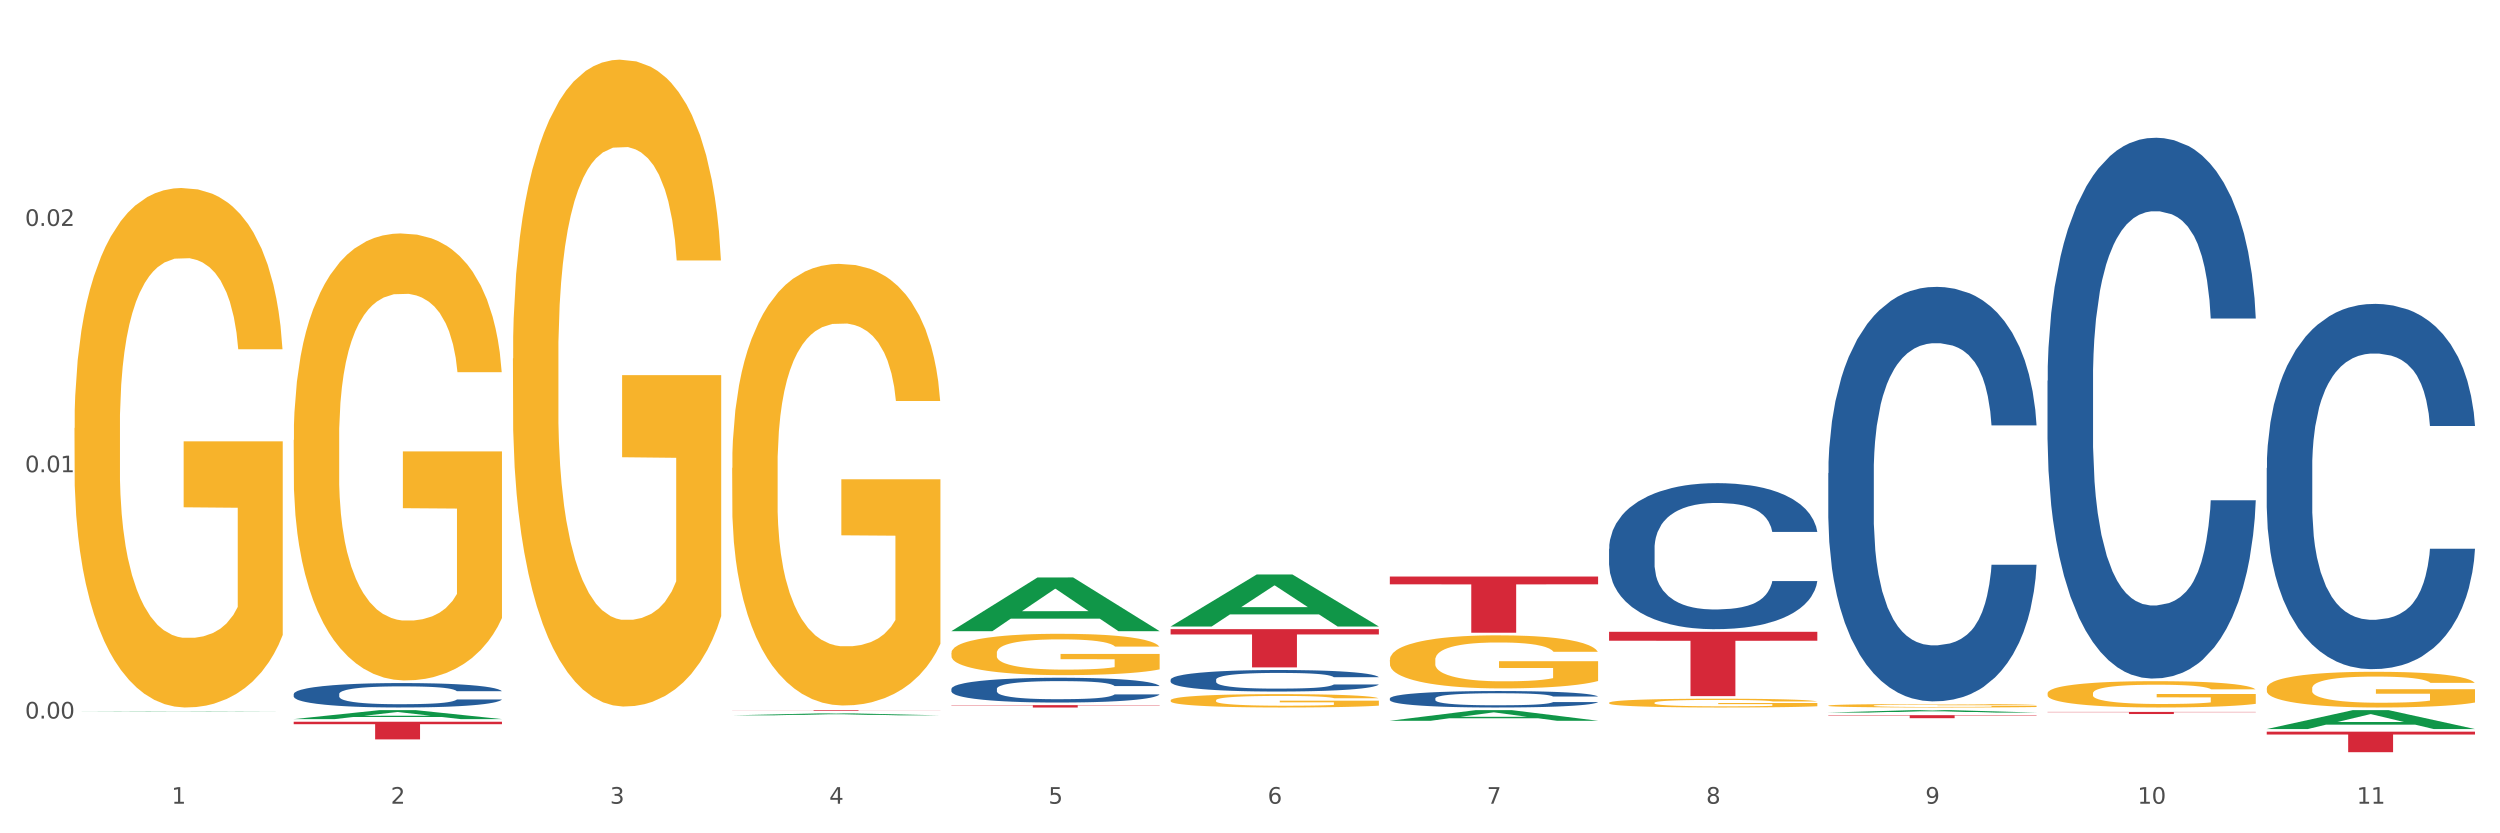 <?xml version="1.0" encoding="utf-8" standalone="no"?>
<!DOCTYPE svg PUBLIC "-//W3C//DTD SVG 1.1//EN"
  "http://www.w3.org/Graphics/SVG/1.1/DTD/svg11.dtd">
<svg xmlns:xlink="http://www.w3.org/1999/xlink" width="1080pt" height="360pt" viewBox="0 0 1080 360" xmlns="http://www.w3.org/2000/svg" version="1.1">
 <rect x="0" y="0" width="1080" height="360" fill="#333333" stroke="none"/>
 <defs>
  <style type="text/css">*{stroke-linejoin: round; stroke-linecap: butt}</style>
 </defs>
 <g id="figure_1">
  <g id="patch_1">
   <path d="M 0 360 
L 1080 360 
L 1080 0 
L 0 0 
z
" style="fill: #ffffff; stroke: #ffffff; stroke-linejoin: miter"/>
  </g>
  <g id="axes_1">
   <g id="matplotlib.axis_1">
    <g id="xtick_1">
     <g id="text_1">
      <!-- 1 -->
      <g style="fill: #4d4d4d" transform="translate(74.106 347.204) scale(0.096 -0.096)">
       <defs>
        <path id="DejaVuSans-31" d="M 794 531 
L 1825 531 
L 1825 4091 
L 703 3866 
L 703 4441 
L 1819 4666 
L 2450 4666 
L 2450 531 
L 3481 531 
L 3481 0 
L 794 0 
L 794 531 
z
" transform="scale(0.016)"/>
       </defs>
       <use xlink:href="#DejaVuSans-31"/>
      </g>
     </g>
    </g>
    <g id="xtick_2">
     <g id="text_2">
      <!-- 2 -->
      <g style="fill: #4d4d4d" transform="translate(168.812 347.204) scale(0.096 -0.096)">
       <defs>
        <path id="DejaVuSans-32" d="M 1228 531 
L 3431 531 
L 3431 0 
L 469 0 
L 469 531 
Q 828 903 1448 1529 
Q 2069 2156 2228 2338 
Q 2531 2678 2651 2914 
Q 2772 3150 2772 3378 
Q 2772 3750 2511 3984 
Q 2250 4219 1831 4219 
Q 1534 4219 1204 4116 
Q 875 4013 500 3803 
L 500 4441 
Q 881 4594 1212 4672 
Q 1544 4750 1819 4750 
Q 2544 4750 2975 4387 
Q 3406 4025 3406 3419 
Q 3406 3131 3298 2873 
Q 3191 2616 2906 2266 
Q 2828 2175 2409 1742 
Q 1991 1309 1228 531 
z
" transform="scale(0.016)"/>
       </defs>
       <use xlink:href="#DejaVuSans-32"/>
      </g>
     </g>
    </g>
    <g id="xtick_3">
     <g id="text_3">
      <!-- 3 -->
      <g style="fill: #4d4d4d" transform="translate(263.517 347.204) scale(0.096 -0.096)">
       <defs>
        <path id="DejaVuSans-33" d="M 2597 2516 
Q 3050 2419 3304 2112 
Q 3559 1806 3559 1356 
Q 3559 666 3084 287 
Q 2609 -91 1734 -91 
Q 1441 -91 1130 -33 
Q 819 25 488 141 
L 488 750 
Q 750 597 1062 519 
Q 1375 441 1716 441 
Q 2309 441 2620 675 
Q 2931 909 2931 1356 
Q 2931 1769 2642 2001 
Q 2353 2234 1838 2234 
L 1294 2234 
L 1294 2753 
L 1863 2753 
Q 2328 2753 2575 2939 
Q 2822 3125 2822 3475 
Q 2822 3834 2567 4026 
Q 2313 4219 1838 4219 
Q 1578 4219 1281 4162 
Q 984 4106 628 3988 
L 628 4550 
Q 988 4650 1302 4700 
Q 1616 4750 1894 4750 
Q 2613 4750 3031 4423 
Q 3450 4097 3450 3541 
Q 3450 3153 3228 2886 
Q 3006 2619 2597 2516 
z
" transform="scale(0.016)"/>
       </defs>
       <use xlink:href="#DejaVuSans-33"/>
      </g>
     </g>
    </g>
    <g id="xtick_4">
     <g id="text_4">
      <!-- 4 -->
      <g style="fill: #4d4d4d" transform="translate(358.223 347.204) scale(0.096 -0.096)">
       <defs>
        <path id="DejaVuSans-34" d="M 2419 4116 
L 825 1625 
L 2419 1625 
L 2419 4116 
z
M 2253 4666 
L 3047 4666 
L 3047 1625 
L 3713 1625 
L 3713 1100 
L 3047 1100 
L 3047 0 
L 2419 0 
L 2419 1100 
L 313 1100 
L 313 1709 
L 2253 4666 
z
" transform="scale(0.016)"/>
       </defs>
       <use xlink:href="#DejaVuSans-34"/>
      </g>
     </g>
    </g>
    <g id="xtick_5">
     <g id="text_5">
      <!-- 5 -->
      <g style="fill: #4d4d4d" transform="translate(452.928 347.204) scale(0.096 -0.096)">
       <defs>
        <path id="DejaVuSans-35" d="M 691 4666 
L 3169 4666 
L 3169 4134 
L 1269 4134 
L 1269 2991 
Q 1406 3038 1543 3061 
Q 1681 3084 1819 3084 
Q 2600 3084 3056 2656 
Q 3513 2228 3513 1497 
Q 3513 744 3044 326 
Q 2575 -91 1722 -91 
Q 1428 -91 1123 -41 
Q 819 9 494 109 
L 494 744 
Q 775 591 1075 516 
Q 1375 441 1709 441 
Q 2250 441 2565 725 
Q 2881 1009 2881 1497 
Q 2881 1984 2565 2268 
Q 2250 2553 1709 2553 
Q 1456 2553 1204 2497 
Q 953 2441 691 2322 
L 691 4666 
z
" transform="scale(0.016)"/>
       </defs>
       <use xlink:href="#DejaVuSans-35"/>
      </g>
     </g>
    </g>
    <g id="xtick_6">
     <g id="text_6">
      <!-- 6 -->
      <g style="fill: #4d4d4d" transform="translate(547.634 347.204) scale(0.096 -0.096)">
       <defs>
        <path id="DejaVuSans-36" d="M 2113 2584 
Q 1688 2584 1439 2293 
Q 1191 2003 1191 1497 
Q 1191 994 1439 701 
Q 1688 409 2113 409 
Q 2538 409 2786 701 
Q 3034 994 3034 1497 
Q 3034 2003 2786 2293 
Q 2538 2584 2113 2584 
z
M 3366 4563 
L 3366 3988 
Q 3128 4100 2886 4159 
Q 2644 4219 2406 4219 
Q 1781 4219 1451 3797 
Q 1122 3375 1075 2522 
Q 1259 2794 1537 2939 
Q 1816 3084 2150 3084 
Q 2853 3084 3261 2657 
Q 3669 2231 3669 1497 
Q 3669 778 3244 343 
Q 2819 -91 2113 -91 
Q 1303 -91 875 529 
Q 447 1150 447 2328 
Q 447 3434 972 4092 
Q 1497 4750 2381 4750 
Q 2619 4750 2861 4703 
Q 3103 4656 3366 4563 
z
" transform="scale(0.016)"/>
       </defs>
       <use xlink:href="#DejaVuSans-36"/>
      </g>
     </g>
    </g>
    <g id="xtick_7">
     <g id="text_7">
      <!-- 7 -->
      <g style="fill: #4d4d4d" transform="translate(642.339 347.204) scale(0.096 -0.096)">
       <defs>
        <path id="DejaVuSans-37" d="M 525 4666 
L 3525 4666 
L 3525 4397 
L 1831 0 
L 1172 0 
L 2766 4134 
L 525 4134 
L 525 4666 
z
" transform="scale(0.016)"/>
       </defs>
       <use xlink:href="#DejaVuSans-37"/>
      </g>
     </g>
    </g>
    <g id="xtick_8">
     <g id="text_8">
      <!-- 8 -->
      <g style="fill: #4d4d4d" transform="translate(737.044 347.204) scale(0.096 -0.096)">
       <defs>
        <path id="DejaVuSans-38" d="M 2034 2216 
Q 1584 2216 1326 1975 
Q 1069 1734 1069 1313 
Q 1069 891 1326 650 
Q 1584 409 2034 409 
Q 2484 409 2743 651 
Q 3003 894 3003 1313 
Q 3003 1734 2745 1975 
Q 2488 2216 2034 2216 
z
M 1403 2484 
Q 997 2584 770 2862 
Q 544 3141 544 3541 
Q 544 4100 942 4425 
Q 1341 4750 2034 4750 
Q 2731 4750 3128 4425 
Q 3525 4100 3525 3541 
Q 3525 3141 3298 2862 
Q 3072 2584 2669 2484 
Q 3125 2378 3379 2068 
Q 3634 1759 3634 1313 
Q 3634 634 3220 271 
Q 2806 -91 2034 -91 
Q 1263 -91 848 271 
Q 434 634 434 1313 
Q 434 1759 690 2068 
Q 947 2378 1403 2484 
z
M 1172 3481 
Q 1172 3119 1398 2916 
Q 1625 2713 2034 2713 
Q 2441 2713 2670 2916 
Q 2900 3119 2900 3481 
Q 2900 3844 2670 4047 
Q 2441 4250 2034 4250 
Q 1625 4250 1398 4047 
Q 1172 3844 1172 3481 
z
" transform="scale(0.016)"/>
       </defs>
       <use xlink:href="#DejaVuSans-38"/>
      </g>
     </g>
    </g>
    <g id="xtick_9">
     <g id="text_9">
      <!-- 9 -->
      <g style="fill: #4d4d4d" transform="translate(831.75 347.204) scale(0.096 -0.096)">
       <defs>
        <path id="DejaVuSans-39" d="M 703 97 
L 703 672 
Q 941 559 1184 500 
Q 1428 441 1663 441 
Q 2288 441 2617 861 
Q 2947 1281 2994 2138 
Q 2813 1869 2534 1725 
Q 2256 1581 1919 1581 
Q 1219 1581 811 2004 
Q 403 2428 403 3163 
Q 403 3881 828 4315 
Q 1253 4750 1959 4750 
Q 2769 4750 3195 4129 
Q 3622 3509 3622 2328 
Q 3622 1225 3098 567 
Q 2575 -91 1691 -91 
Q 1453 -91 1209 -44 
Q 966 3 703 97 
z
M 1959 2075 
Q 2384 2075 2632 2365 
Q 2881 2656 2881 3163 
Q 2881 3666 2632 3958 
Q 2384 4250 1959 4250 
Q 1534 4250 1286 3958 
Q 1038 3666 1038 3163 
Q 1038 2656 1286 2365 
Q 1534 2075 1959 2075 
z
" transform="scale(0.016)"/>
       </defs>
       <use xlink:href="#DejaVuSans-39"/>
      </g>
     </g>
    </g>
    <g id="xtick_10">
     <g id="text_10">
      <!-- 10 -->
      <g style="fill: #4d4d4d" transform="translate(923.401 347.204) scale(0.096 -0.096)">
       <defs>
        <path id="DejaVuSans-30" d="M 2034 4250 
Q 1547 4250 1301 3770 
Q 1056 3291 1056 2328 
Q 1056 1369 1301 889 
Q 1547 409 2034 409 
Q 2525 409 2770 889 
Q 3016 1369 3016 2328 
Q 3016 3291 2770 3770 
Q 2525 4250 2034 4250 
z
M 2034 4750 
Q 2819 4750 3233 4129 
Q 3647 3509 3647 2328 
Q 3647 1150 3233 529 
Q 2819 -91 2034 -91 
Q 1250 -91 836 529 
Q 422 1150 422 2328 
Q 422 3509 836 4129 
Q 1250 4750 2034 4750 
z
" transform="scale(0.016)"/>
       </defs>
       <use xlink:href="#DejaVuSans-31"/>
       <use xlink:href="#DejaVuSans-30" transform="translate(63.623 0)"/>
      </g>
     </g>
    </g>
    <g id="xtick_11">
     <g id="text_11">
      <!-- 11 -->
      <g style="fill: #4d4d4d" transform="translate(1018.107 347.204) scale(0.096 -0.096)">
       <use xlink:href="#DejaVuSans-31"/>
       <use xlink:href="#DejaVuSans-31" transform="translate(63.623 0)"/>
      </g>
     </g>
    </g>
    <g id="xtick_12"/>
    <g id="xtick_13"/>
    <g id="xtick_14"/>
    <g id="xtick_15"/>
    <g id="xtick_16"/>
    <g id="xtick_17"/>
    <g id="xtick_18"/>
    <g id="xtick_19"/>
    <g id="xtick_20"/>
    <g id="xtick_21"/>
   </g>
   <g id="matplotlib.axis_2">
    <g id="ytick_1">
     <g id="text_12">
      <!-- 0.00 -->
      <g style="fill: #4d4d4d" transform="translate(10.8 310.414) scale(0.096 -0.096)">
       <defs>
        <path id="DejaVuSans-2e" d="M 684 794 
L 1344 794 
L 1344 0 
L 684 0 
L 684 794 
z
" transform="scale(0.016)"/>
       </defs>
       <use xlink:href="#DejaVuSans-30"/>
       <use xlink:href="#DejaVuSans-2e" transform="translate(63.623 0)"/>
       <use xlink:href="#DejaVuSans-30" transform="translate(95.41 0)"/>
       <use xlink:href="#DejaVuSans-30" transform="translate(159.033 0)"/>
      </g>
     </g>
    </g>
    <g id="ytick_2">
     <g id="text_13">
      <!-- 0.01 -->
      <g style="fill: #4d4d4d" transform="translate(10.8 204.004) scale(0.096 -0.096)">
       <use xlink:href="#DejaVuSans-30"/>
       <use xlink:href="#DejaVuSans-2e" transform="translate(63.623 0)"/>
       <use xlink:href="#DejaVuSans-30" transform="translate(95.41 0)"/>
       <use xlink:href="#DejaVuSans-31" transform="translate(159.033 0)"/>
      </g>
     </g>
    </g>
    <g id="ytick_3">
     <g id="text_14">
      <!-- 0.02 -->
      <g style="fill: #4d4d4d" transform="translate(10.8 97.593) scale(0.096 -0.096)">
       <use xlink:href="#DejaVuSans-30"/>
       <use xlink:href="#DejaVuSans-2e" transform="translate(63.623 0)"/>
       <use xlink:href="#DejaVuSans-30" transform="translate(95.41 0)"/>
       <use xlink:href="#DejaVuSans-32" transform="translate(159.033 0)"/>
      </g>
     </g>
    </g>
    <g id="ytick_4"/>
    <g id="ytick_5"/>
    <g id="ytick_6"/>
   </g>
   <g id="PolyCollection_1">
    <path d="M 32.175 307.582 
L 32.268 307.582 
L 69.369 307.427 
L 84.766 307.427 
L 122.145 307.582 
L 104.337 307.582 
L 96.267 307.546 
L 57.96 307.546 
L 57.682 307.546 
L 49.891 307.582 
L 32.175 307.582 
L 32.175 307.582 
L 62.783 307.524 
L 91.444 307.524 
L 77.253 307.46 
L 77.067 307.459 
L 76.882 307.46 
L 62.691 307.524 
L 62.783 307.524 
L 32.175 307.582 
z
" clip-path="url(#pe3f1579ef0)" style="fill: #109648"/>
    <path d="M 789.819 308.954 
L 879.789 308.954 
L 879.789 309.136 
L 844.398 309.137 
L 844.398 310.261 
L 824.997 310.261 
L 824.997 309.137 
L 789.819 309.136 
L 789.819 308.955 
L 789.819 308.954 
z
" clip-path="url(#pe3f1579ef0)" style="fill: #d62839"/>
    <path d="M 695.113 272.934 
L 785.084 272.934 
L 785.084 276.796 
L 749.692 276.822 
L 749.692 300.721 
L 730.291 300.721 
L 730.291 276.822 
L 695.113 276.796 
L 695.113 272.96 
L 695.113 272.934 
z
" clip-path="url(#pe3f1579ef0)" style="fill: #d62839"/>
    <path d="M 600.408 249.058 
L 690.378 249.058 
L 690.378 252.432 
L 654.987 252.455 
L 654.987 273.337 
L 635.586 273.337 
L 635.586 252.455 
L 600.408 252.432 
L 600.408 249.081 
L 600.408 249.058 
z
" clip-path="url(#pe3f1579ef0)" style="fill: #d62839"/>
    <path d="M 505.702 271.785 
L 595.673 271.785 
L 595.673 274.083 
L 560.281 274.098 
L 560.281 288.318 
L 540.88 288.318 
L 540.88 274.098 
L 505.702 274.083 
L 505.702 271.801 
L 505.702 271.785 
z
" clip-path="url(#pe3f1579ef0)" style="fill: #d62839"/>
    <path d="M 410.997 304.624 
L 500.967 304.624 
L 500.967 304.766 
L 465.576 304.767 
L 465.576 305.643 
L 446.175 305.643 
L 446.175 304.767 
L 410.997 304.766 
L 410.997 304.625 
L 410.997 304.624 
z
" clip-path="url(#pe3f1579ef0)" style="fill: #d62839"/>
    <path d="M 316.291 306.767 
L 406.262 306.767 
L 406.262 306.809 
L 370.871 306.809 
L 370.871 307.069 
L 351.469 307.069 
L 351.469 306.809 
L 316.291 306.809 
L 316.291 306.767 
L 316.291 306.767 
z
" clip-path="url(#pe3f1579ef0)" style="fill: #d62839"/>
    <path d="M 126.88 311.783 
L 216.851 311.783 
L 216.851 312.844 
L 181.46 312.851 
L 181.46 319.418 
L 162.058 319.418 
L 162.058 312.851 
L 126.88 312.844 
L 126.88 311.79 
L 126.88 311.783 
z
" clip-path="url(#pe3f1579ef0)" style="fill: #d62839"/>
    <path d="M 126.88 299.827 
L 126.987 299.817 
L 126.987 299.547 
L 127.306 299.18 
L 128.476 298.505 
L 129.965 297.994 
L 132.517 297.396 
L 133.899 297.145 
L 135.707 296.865 
L 139.43 296.412 
L 143.683 296.026 
L 146.661 295.814 
L 148.894 295.679 
L 153.893 295.438 
L 156.764 295.332 
L 159.742 295.245 
L 162.294 295.187 
L 166.548 295.12 
L 169.951 295.091 
L 173.886 295.081 
L 177.183 295.091 
L 181.543 295.129 
L 187.924 295.245 
L 190.37 295.313 
L 193.667 295.428 
L 197.07 295.583 
L 199.835 295.737 
L 203.025 295.959 
L 206.322 296.248 
L 209.513 296.615 
L 211.746 296.952 
L 213.554 297.309 
L 215.149 297.743 
L 216.319 298.216 
L 216.851 298.611 
L 197.389 298.611 
L 196.857 298.254 
L 195.794 297.869 
L 194.73 297.608 
L 193.561 297.396 
L 191.753 297.155 
L 190.157 297.001 
L 187.499 296.817 
L 185.053 296.702 
L 183.032 296.634 
L 180.586 296.576 
L 175.375 296.518 
L 171.653 296.518 
L 169.313 296.538 
L 166.442 296.586 
L 163.996 296.653 
L 161.124 296.769 
L 158.891 296.894 
L 156.658 297.058 
L 155.382 297.174 
L 153.467 297.386 
L 152.191 297.56 
L 150.49 297.859 
L 149.533 298.071 
L 147.831 298.621 
L 147.087 299.026 
L 146.768 299.306 
L 146.555 299.614 
L 146.555 301.119 
L 147.193 301.794 
L 147.725 302.084 
L 148.575 302.411 
L 150.171 302.836 
L 152.51 303.251 
L 154.956 303.55 
L 156.977 303.733 
L 158.891 303.868 
L 160.805 303.974 
L 163.145 304.07 
L 165.059 304.128 
L 167.931 304.186 
L 171.334 304.215 
L 173.993 304.215 
L 179.416 304.167 
L 181.862 304.119 
L 184.202 304.051 
L 186.754 303.945 
L 188.775 303.829 
L 189.945 303.742 
L 191.859 303.559 
L 193.348 303.366 
L 194.624 303.144 
L 195.475 302.952 
L 196.432 302.662 
L 197.176 302.334 
L 197.389 302.161 
L 216.851 302.161 
L 216.425 302.508 
L 215.681 302.845 
L 214.192 303.299 
L 213.022 303.559 
L 211.214 303.877 
L 209.3 304.148 
L 206.641 304.447 
L 204.195 304.668 
L 201.643 304.861 
L 198.878 305.035 
L 193.88 305.276 
L 192.072 305.344 
L 188.243 305.459 
L 185.265 305.527 
L 180.905 305.594 
L 176.439 305.633 
L 171.759 305.643 
L 167.612 305.623 
L 163.039 305.565 
L 160.167 305.508 
L 156.977 305.421 
L 153.255 305.286 
L 149.745 305.122 
L 146.448 304.929 
L 143.364 304.707 
L 140.493 304.456 
L 136.771 304.041 
L 134.006 303.636 
L 131.985 303.26 
L 130.603 302.942 
L 129.22 302.537 
L 128.476 302.257 
L 127.306 301.582 
L 126.88 300.955 
L 126.88 299.827 
z
" clip-path="url(#pe3f1579ef0)" style="fill: #255c99"/>
    <path d="M 410.997 297.601 
L 411.103 297.591 
L 411.103 297.317 
L 411.422 296.945 
L 412.592 296.261 
L 414.081 295.742 
L 416.633 295.135 
L 418.016 294.881 
L 419.824 294.597 
L 423.546 294.137 
L 427.8 293.746 
L 430.778 293.531 
L 433.011 293.394 
L 438.009 293.149 
L 440.881 293.042 
L 443.858 292.954 
L 446.411 292.895 
L 450.665 292.826 
L 454.068 292.797 
L 458.003 292.787 
L 461.299 292.797 
L 465.66 292.836 
L 472.041 292.954 
L 474.487 293.022 
L 477.783 293.14 
L 481.186 293.296 
L 483.951 293.453 
L 487.142 293.678 
L 490.439 293.971 
L 493.629 294.343 
L 495.862 294.685 
L 497.67 295.047 
L 499.266 295.488 
L 500.435 295.967 
L 500.967 296.368 
L 481.505 296.368 
L 480.974 296.006 
L 479.91 295.615 
L 478.847 295.351 
L 477.677 295.135 
L 475.869 294.891 
L 474.274 294.734 
L 471.615 294.548 
L 469.169 294.431 
L 467.149 294.363 
L 464.703 294.304 
L 459.491 294.245 
L 455.769 294.245 
L 453.43 294.265 
L 450.558 294.314 
L 448.112 294.382 
L 445.241 294.499 
L 443.008 294.627 
L 440.774 294.793 
L 439.498 294.91 
L 437.584 295.126 
L 436.308 295.302 
L 434.606 295.605 
L 433.649 295.82 
L 431.947 296.378 
L 431.203 296.789 
L 430.884 297.073 
L 430.671 297.386 
L 430.671 298.912 
L 431.309 299.597 
L 431.841 299.89 
L 432.692 300.223 
L 434.287 300.653 
L 436.627 301.074 
L 439.073 301.377 
L 441.093 301.563 
L 443.008 301.7 
L 444.922 301.808 
L 447.262 301.906 
L 449.176 301.964 
L 452.047 302.023 
L 455.45 302.052 
L 458.109 302.052 
L 463.533 302.003 
L 465.979 301.955 
L 468.318 301.886 
L 470.871 301.778 
L 472.891 301.661 
L 474.061 301.573 
L 475.975 301.387 
L 477.464 301.191 
L 478.74 300.966 
L 479.591 300.771 
L 480.548 300.477 
L 481.293 300.145 
L 481.505 299.968 
L 500.967 299.968 
L 500.542 300.321 
L 499.797 300.663 
L 498.308 301.123 
L 497.139 301.387 
L 495.331 301.71 
L 493.416 301.984 
L 490.758 302.287 
L 488.312 302.512 
L 485.759 302.708 
L 482.994 302.884 
L 477.996 303.129 
L 476.188 303.197 
L 472.36 303.314 
L 469.382 303.383 
L 465.022 303.451 
L 460.555 303.491 
L 455.876 303.5 
L 451.728 303.481 
L 447.155 303.422 
L 444.284 303.363 
L 441.093 303.275 
L 437.371 303.138 
L 433.862 302.972 
L 430.565 302.776 
L 427.481 302.551 
L 424.609 302.297 
L 420.887 301.876 
L 418.122 301.465 
L 416.102 301.084 
L 414.719 300.761 
L 413.337 300.35 
L 412.592 300.066 
L 411.422 299.381 
L 410.997 298.746 
L 410.997 297.601 
z
" clip-path="url(#pe3f1579ef0)" style="fill: #255c99"/>
    <path d="M 505.702 293.621 
L 505.809 293.612 
L 505.809 293.374 
L 506.128 293.052 
L 507.298 292.457 
L 508.786 292.007 
L 511.339 291.481 
L 512.721 291.26 
L 514.529 291.013 
L 518.251 290.614 
L 522.505 290.275 
L 525.483 290.088 
L 527.716 289.969 
L 532.715 289.757 
L 535.586 289.663 
L 538.564 289.587 
L 541.116 289.536 
L 545.37 289.476 
L 548.773 289.451 
L 552.708 289.442 
L 556.005 289.451 
L 560.365 289.485 
L 566.746 289.587 
L 569.192 289.646 
L 572.489 289.748 
L 575.892 289.884 
L 578.657 290.02 
L 581.847 290.215 
L 585.144 290.47 
L 588.335 290.793 
L 590.568 291.09 
L 592.376 291.404 
L 593.971 291.786 
L 595.141 292.202 
L 595.673 292.551 
L 576.211 292.551 
L 575.679 292.236 
L 574.616 291.897 
L 573.552 291.667 
L 572.382 291.481 
L 570.575 291.268 
L 568.979 291.132 
L 566.321 290.971 
L 563.875 290.869 
L 561.854 290.81 
L 559.408 290.759 
L 554.197 290.708 
L 550.475 290.708 
L 548.135 290.725 
L 545.264 290.767 
L 542.818 290.827 
L 539.946 290.929 
L 537.713 291.039 
L 535.48 291.183 
L 534.204 291.285 
L 532.289 291.472 
L 531.013 291.625 
L 529.312 291.888 
L 528.354 292.075 
L 526.653 292.559 
L 525.908 292.916 
L 525.589 293.162 
L 525.377 293.434 
L 525.377 294.759 
L 526.015 295.353 
L 526.547 295.608 
L 527.397 295.896 
L 528.993 296.27 
L 531.332 296.635 
L 533.778 296.899 
L 535.799 297.06 
L 537.713 297.179 
L 539.627 297.272 
L 541.967 297.357 
L 543.881 297.408 
L 546.753 297.459 
L 550.156 297.485 
L 552.814 297.485 
L 558.238 297.442 
L 560.684 297.4 
L 563.024 297.34 
L 565.576 297.247 
L 567.597 297.145 
L 568.767 297.068 
L 570.681 296.907 
L 572.17 296.737 
L 573.446 296.542 
L 574.297 296.372 
L 575.254 296.117 
L 575.998 295.829 
L 576.211 295.676 
L 595.673 295.676 
L 595.247 295.981 
L 594.503 296.279 
L 593.014 296.678 
L 591.844 296.907 
L 590.036 297.187 
L 588.122 297.425 
L 585.463 297.688 
L 583.017 297.884 
L 580.465 298.053 
L 577.7 298.206 
L 572.701 298.419 
L 570.894 298.478 
L 567.065 298.58 
L 564.087 298.639 
L 559.727 298.699 
L 555.26 298.733 
L 550.581 298.741 
L 546.434 298.724 
L 541.861 298.673 
L 538.989 298.622 
L 535.799 298.546 
L 532.077 298.427 
L 528.567 298.283 
L 525.27 298.113 
L 522.186 297.918 
L 519.315 297.697 
L 515.593 297.332 
L 512.828 296.975 
L 510.807 296.644 
L 509.425 296.364 
L 508.042 296.007 
L 507.298 295.761 
L 506.128 295.166 
L 505.702 294.614 
L 505.702 293.621 
z
" clip-path="url(#pe3f1579ef0)" style="fill: #255c99"/>
    <path d="M 600.408 301.722 
L 600.514 301.716 
L 600.514 301.534 
L 600.833 301.287 
L 602.003 300.832 
L 603.492 300.487 
L 606.044 300.084 
L 607.427 299.915 
L 609.235 299.726 
L 612.957 299.421 
L 617.211 299.161 
L 620.189 299.018 
L 622.422 298.927 
L 627.42 298.764 
L 630.292 298.693 
L 633.269 298.634 
L 635.822 298.595 
L 640.076 298.55 
L 643.479 298.53 
L 647.414 298.524 
L 650.71 298.53 
L 655.071 298.556 
L 661.451 298.634 
L 663.897 298.68 
L 667.194 298.758 
L 670.597 298.862 
L 673.362 298.966 
L 676.553 299.115 
L 679.85 299.31 
L 683.04 299.557 
L 685.273 299.785 
L 687.081 300.026 
L 688.677 300.318 
L 689.846 300.637 
L 690.378 300.903 
L 670.916 300.903 
L 670.385 300.663 
L 669.321 300.403 
L 668.258 300.227 
L 667.088 300.084 
L 665.28 299.922 
L 663.685 299.818 
L 661.026 299.694 
L 658.58 299.616 
L 656.559 299.57 
L 654.113 299.531 
L 648.902 299.492 
L 645.18 299.492 
L 642.841 299.505 
L 639.969 299.538 
L 637.523 299.583 
L 634.652 299.661 
L 632.419 299.746 
L 630.185 299.857 
L 628.909 299.935 
L 626.995 300.078 
L 625.719 300.195 
L 624.017 300.396 
L 623.06 300.539 
L 621.358 300.91 
L 620.614 301.183 
L 620.295 301.371 
L 620.082 301.579 
L 620.082 302.594 
L 620.72 303.049 
L 621.252 303.244 
L 622.103 303.465 
L 623.698 303.751 
L 626.038 304.03 
L 628.484 304.232 
L 630.504 304.355 
L 632.419 304.446 
L 634.333 304.518 
L 636.672 304.583 
L 638.587 304.622 
L 641.458 304.661 
L 644.861 304.68 
L 647.52 304.68 
L 652.944 304.648 
L 655.39 304.615 
L 657.729 304.57 
L 660.282 304.498 
L 662.302 304.42 
L 663.472 304.362 
L 665.386 304.238 
L 666.875 304.108 
L 668.151 303.959 
L 669.002 303.829 
L 669.959 303.634 
L 670.704 303.413 
L 670.916 303.296 
L 690.378 303.296 
L 689.953 303.53 
L 689.208 303.757 
L 687.719 304.063 
L 686.55 304.238 
L 684.742 304.453 
L 682.827 304.635 
L 680.169 304.836 
L 677.723 304.986 
L 675.17 305.116 
L 672.405 305.233 
L 667.407 305.396 
L 665.599 305.441 
L 661.771 305.519 
L 658.793 305.565 
L 654.433 305.61 
L 649.966 305.636 
L 645.287 305.643 
L 641.139 305.63 
L 636.566 305.591 
L 633.695 305.552 
L 630.504 305.493 
L 626.782 305.402 
L 623.273 305.291 
L 619.976 305.161 
L 616.892 305.012 
L 614.02 304.843 
L 610.298 304.563 
L 607.533 304.29 
L 605.513 304.037 
L 604.13 303.822 
L 602.748 303.549 
L 602.003 303.361 
L 600.833 302.906 
L 600.408 302.483 
L 600.408 301.722 
z
" clip-path="url(#pe3f1579ef0)" style="fill: #255c99"/>
    <path d="M 695.113 237.066 
L 695.22 237.008 
L 695.22 235.395 
L 695.539 233.205 
L 696.709 229.172 
L 698.197 226.118 
L 700.75 222.545 
L 702.132 221.047 
L 703.94 219.376 
L 707.662 216.668 
L 711.916 214.363 
L 714.894 213.096 
L 717.127 212.289 
L 722.126 210.849 
L 724.997 210.215 
L 727.975 209.696 
L 730.527 209.35 
L 734.781 208.947 
L 738.184 208.774 
L 742.119 208.717 
L 745.416 208.774 
L 749.776 209.005 
L 756.157 209.696 
L 758.603 210.099 
L 761.9 210.791 
L 765.303 211.713 
L 768.068 212.635 
L 771.258 213.96 
L 774.555 215.689 
L 777.746 217.878 
L 779.979 219.895 
L 781.787 222.027 
L 783.382 224.62 
L 784.552 227.443 
L 785.084 229.805 
L 765.622 229.805 
L 765.09 227.673 
L 764.027 225.369 
L 762.963 223.813 
L 761.793 222.545 
L 759.985 221.105 
L 758.39 220.183 
L 755.732 219.088 
L 753.286 218.397 
L 751.265 217.993 
L 748.819 217.648 
L 743.608 217.302 
L 739.886 217.302 
L 737.546 217.417 
L 734.675 217.705 
L 732.229 218.109 
L 729.357 218.8 
L 727.124 219.549 
L 724.891 220.529 
L 723.615 221.22 
L 721.7 222.488 
L 720.424 223.525 
L 718.723 225.311 
L 717.765 226.579 
L 716.064 229.863 
L 715.319 232.283 
L 715 233.954 
L 714.788 235.798 
L 714.788 244.787 
L 715.426 248.82 
L 715.958 250.549 
L 716.808 252.508 
L 718.404 255.043 
L 720.743 257.521 
L 723.189 259.307 
L 725.21 260.402 
L 727.124 261.208 
L 729.038 261.842 
L 731.378 262.418 
L 733.292 262.764 
L 736.164 263.11 
L 739.567 263.283 
L 742.225 263.283 
L 747.649 262.994 
L 750.095 262.706 
L 752.435 262.303 
L 754.987 261.669 
L 757.008 260.978 
L 758.178 260.459 
L 760.092 259.364 
L 761.581 258.212 
L 762.857 256.887 
L 763.708 255.734 
L 764.665 254.006 
L 765.409 252.047 
L 765.622 251.01 
L 785.084 251.01 
L 784.658 253.084 
L 783.914 255.101 
L 782.425 257.809 
L 781.255 259.364 
L 779.447 261.266 
L 777.533 262.879 
L 774.874 264.665 
L 772.428 265.991 
L 769.876 267.143 
L 767.111 268.18 
L 762.112 269.621 
L 760.305 270.024 
L 756.476 270.715 
L 753.498 271.119 
L 749.138 271.522 
L 744.671 271.753 
L 739.992 271.81 
L 735.845 271.695 
L 731.272 271.349 
L 728.4 271.004 
L 725.21 270.485 
L 721.488 269.678 
L 717.978 268.699 
L 714.681 267.546 
L 711.597 266.221 
L 708.726 264.723 
L 705.004 262.245 
L 702.239 259.825 
L 700.218 257.578 
L 698.836 255.677 
L 697.453 253.257 
L 696.709 251.586 
L 695.539 247.552 
L 695.113 243.807 
L 695.113 237.066 
z
" clip-path="url(#pe3f1579ef0)" style="fill: #255c99"/>
    <path d="M 789.819 204.386 
L 789.925 204.222 
L 789.925 199.643 
L 790.244 193.428 
L 791.414 181.98 
L 792.903 173.313 
L 795.455 163.173 
L 796.838 158.921 
L 798.646 154.178 
L 802.368 146.492 
L 806.622 139.95 
L 809.6 136.352 
L 811.833 134.063 
L 816.831 129.974 
L 819.703 128.175 
L 822.68 126.703 
L 825.233 125.722 
L 829.487 124.577 
L 832.89 124.087 
L 836.825 123.923 
L 840.121 124.087 
L 844.482 124.741 
L 850.862 126.703 
L 853.308 127.848 
L 856.605 129.811 
L 860.008 132.427 
L 862.773 135.044 
L 865.964 138.805 
L 869.261 143.712 
L 872.451 149.926 
L 874.684 155.65 
L 876.492 161.701 
L 878.087 169.061 
L 879.257 177.074 
L 879.789 183.779 
L 860.327 183.779 
L 859.796 177.728 
L 858.732 171.187 
L 857.669 166.771 
L 856.499 163.173 
L 854.691 159.085 
L 853.096 156.468 
L 850.437 153.361 
L 847.991 151.398 
L 845.97 150.253 
L 843.524 149.272 
L 838.313 148.291 
L 834.591 148.291 
L 832.252 148.618 
L 829.38 149.436 
L 826.934 150.58 
L 824.063 152.543 
L 821.83 154.669 
L 819.596 157.449 
L 818.32 159.412 
L 816.406 163.01 
L 815.13 165.953 
L 813.428 171.023 
L 812.471 174.621 
L 810.769 183.943 
L 810.025 190.812 
L 809.706 195.554 
L 809.493 200.788 
L 809.493 226.3 
L 810.131 237.748 
L 810.663 242.654 
L 811.514 248.215 
L 813.109 255.411 
L 815.449 262.443 
L 817.895 267.513 
L 819.915 270.62 
L 821.83 272.91 
L 823.744 274.709 
L 826.083 276.344 
L 827.998 277.325 
L 830.869 278.306 
L 834.272 278.797 
L 836.931 278.797 
L 842.355 277.979 
L 844.801 277.162 
L 847.14 276.017 
L 849.693 274.218 
L 851.713 272.255 
L 852.883 270.784 
L 854.797 267.676 
L 856.286 264.405 
L 857.562 260.644 
L 858.413 257.373 
L 859.37 252.467 
L 860.115 246.906 
L 860.327 243.963 
L 879.789 243.963 
L 879.364 249.85 
L 878.619 255.574 
L 877.13 263.261 
L 875.961 267.676 
L 874.153 273.073 
L 872.238 277.652 
L 869.58 282.722 
L 867.134 286.484 
L 864.581 289.754 
L 861.816 292.698 
L 856.818 296.787 
L 855.01 297.931 
L 851.181 299.894 
L 848.204 301.039 
L 843.843 302.184 
L 839.377 302.838 
L 834.698 303.001 
L 830.55 302.674 
L 825.977 301.693 
L 823.106 300.712 
L 819.915 299.24 
L 816.193 296.95 
L 812.684 294.17 
L 809.387 290.899 
L 806.303 287.138 
L 803.431 282.886 
L 799.709 275.853 
L 796.944 268.985 
L 794.924 262.606 
L 793.541 257.21 
L 792.158 250.341 
L 791.414 245.598 
L 790.244 234.15 
L 789.819 223.52 
L 789.819 204.386 
z
" clip-path="url(#pe3f1579ef0)" style="fill: #255c99"/>
    <path d="M 884.524 164.481 
L 884.631 164.268 
L 884.631 158.294 
L 884.95 150.186 
L 886.12 135.25 
L 887.608 123.942 
L 890.161 110.713 
L 891.543 105.165 
L 893.351 98.977 
L 897.073 88.949 
L 901.327 80.414 
L 904.305 75.72 
L 906.538 72.733 
L 911.537 67.399 
L 914.408 65.052 
L 917.386 63.132 
L 919.938 61.851 
L 924.192 60.358 
L 927.595 59.718 
L 931.53 59.504 
L 934.827 59.718 
L 939.187 60.571 
L 945.568 63.132 
L 948.014 64.625 
L 951.311 67.186 
L 954.714 70.6 
L 957.479 74.013 
L 960.669 78.921 
L 963.966 85.322 
L 967.157 93.43 
L 969.39 100.898 
L 971.198 108.792 
L 972.793 118.394 
L 973.963 128.849 
L 974.495 137.597 
L 955.033 137.597 
L 954.501 129.702 
L 953.438 121.168 
L 952.374 115.407 
L 951.204 110.713 
L 949.396 105.379 
L 947.801 101.965 
L 945.143 97.911 
L 942.697 95.35 
L 940.676 93.857 
L 938.23 92.576 
L 933.019 91.296 
L 929.297 91.296 
L 926.957 91.723 
L 924.086 92.79 
L 921.64 94.283 
L 918.768 96.844 
L 916.535 99.618 
L 914.302 103.245 
L 913.026 105.805 
L 911.111 110.499 
L 909.835 114.34 
L 908.134 120.954 
L 907.176 125.648 
L 905.475 137.81 
L 904.73 146.772 
L 904.411 152.96 
L 904.199 159.787 
L 904.199 193.073 
L 904.837 208.009 
L 905.368 214.41 
L 906.219 221.664 
L 907.814 231.052 
L 910.154 240.227 
L 912.6 246.842 
L 914.621 250.896 
L 916.535 253.883 
L 918.449 256.23 
L 920.789 258.363 
L 922.703 259.644 
L 925.575 260.924 
L 928.978 261.564 
L 931.636 261.564 
L 937.06 260.497 
L 939.506 259.43 
L 941.846 257.937 
L 944.398 255.59 
L 946.419 253.029 
L 947.589 251.109 
L 949.503 247.055 
L 950.992 242.788 
L 952.268 237.88 
L 953.119 233.613 
L 954.076 227.212 
L 954.82 219.957 
L 955.033 216.117 
L 974.495 216.117 
L 974.069 223.798 
L 973.325 231.266 
L 971.836 241.294 
L 970.666 247.055 
L 968.858 254.096 
L 966.944 260.07 
L 964.285 266.685 
L 961.839 271.592 
L 959.287 275.86 
L 956.522 279.7 
L 951.523 285.034 
L 949.715 286.528 
L 945.887 289.088 
L 942.909 290.582 
L 938.549 292.076 
L 934.082 292.929 
L 929.403 293.142 
L 925.256 292.716 
L 920.683 291.436 
L 917.811 290.155 
L 914.621 288.235 
L 910.899 285.248 
L 907.389 281.621 
L 904.092 277.353 
L 901.008 272.446 
L 898.137 266.898 
L 894.415 257.723 
L 891.65 248.762 
L 889.629 240.441 
L 888.246 233.399 
L 886.864 224.438 
L 886.12 218.25 
L 884.95 203.314 
L 884.524 189.446 
L 884.524 164.481 
z
" clip-path="url(#pe3f1579ef0)" style="fill: #255c99"/>
    <path d="M 979.23 202.178 
L 979.336 202.034 
L 979.336 197.999 
L 979.655 192.522 
L 980.825 182.434 
L 982.314 174.796 
L 984.866 165.86 
L 986.249 162.113 
L 988.057 157.934 
L 991.779 151.16 
L 996.033 145.396 
L 999.01 142.225 
L 1001.244 140.208 
L 1006.242 136.605 
L 1009.114 135.019 
L 1012.091 133.722 
L 1014.644 132.857 
L 1018.898 131.849 
L 1022.301 131.416 
L 1026.236 131.272 
L 1029.532 131.416 
L 1033.893 131.993 
L 1040.273 133.722 
L 1042.719 134.731 
L 1046.016 136.46 
L 1049.419 138.766 
L 1052.184 141.072 
L 1055.375 144.387 
L 1058.672 148.71 
L 1061.862 154.187 
L 1064.095 159.231 
L 1065.903 164.563 
L 1067.498 171.049 
L 1068.668 178.111 
L 1069.2 184.019 
L 1049.738 184.019 
L 1049.207 178.687 
L 1048.143 172.922 
L 1047.08 169.031 
L 1045.91 165.86 
L 1044.102 162.258 
L 1042.507 159.952 
L 1039.848 157.213 
L 1037.402 155.484 
L 1035.381 154.475 
L 1032.935 153.61 
L 1027.724 152.746 
L 1024.002 152.746 
L 1021.663 153.034 
L 1018.791 153.755 
L 1016.345 154.763 
L 1013.474 156.493 
L 1011.24 158.366 
L 1009.007 160.816 
L 1007.731 162.546 
L 1005.817 165.716 
L 1004.541 168.31 
L 1002.839 172.778 
L 1001.882 175.949 
L 1000.18 184.163 
L 999.436 190.216 
L 999.117 194.396 
L 998.904 199.008 
L 998.904 221.49 
L 999.542 231.578 
L 1000.074 235.902 
L 1000.925 240.802 
L 1002.52 247.143 
L 1004.86 253.34 
L 1007.306 257.808 
L 1009.326 260.546 
L 1011.24 262.564 
L 1013.155 264.149 
L 1015.494 265.59 
L 1017.409 266.455 
L 1020.28 267.319 
L 1023.683 267.752 
L 1026.342 267.752 
L 1031.766 267.031 
L 1034.212 266.311 
L 1036.551 265.302 
L 1039.104 263.717 
L 1041.124 261.987 
L 1042.294 260.69 
L 1044.208 257.952 
L 1045.697 255.069 
L 1046.973 251.755 
L 1047.824 248.872 
L 1048.781 244.549 
L 1049.526 239.649 
L 1049.738 237.055 
L 1069.2 237.055 
L 1068.775 242.243 
L 1068.03 247.287 
L 1066.541 254.061 
L 1065.371 257.952 
L 1063.564 262.708 
L 1061.649 266.743 
L 1058.991 271.211 
L 1056.545 274.525 
L 1053.992 277.408 
L 1051.227 280.002 
L 1046.229 283.605 
L 1044.421 284.614 
L 1040.592 286.343 
L 1037.615 287.352 
L 1033.254 288.361 
L 1028.788 288.937 
L 1024.109 289.081 
L 1019.961 288.793 
L 1015.388 287.928 
L 1012.517 287.064 
L 1009.326 285.767 
L 1005.604 283.749 
L 1002.095 281.299 
L 998.798 278.417 
L 995.714 275.102 
L 992.842 271.355 
L 989.12 265.158 
L 986.355 259.105 
L 984.334 253.484 
L 982.952 248.728 
L 981.569 242.675 
L 980.825 238.496 
L 979.655 228.408 
L 979.23 219.04 
L 979.23 202.178 
z
" clip-path="url(#pe3f1579ef0)" style="fill: #255c99"/>
    <path d="M 126.88 190.078 
L 126.987 189.901 
L 126.987 183.552 
L 127.199 178.085 
L 128.261 164.858 
L 129.855 153.923 
L 131.023 148.103 
L 132.192 143.341 
L 133.572 138.579 
L 135.272 133.641 
L 138.352 126.41 
L 140.264 122.706 
L 142.601 118.826 
L 146.85 113.182 
L 149.931 110.008 
L 153.117 107.362 
L 158.322 104.188 
L 161.721 102.777 
L 165.333 101.719 
L 169.688 101.013 
L 172.981 100.837 
L 180.204 101.366 
L 186.365 102.953 
L 189.339 104.188 
L 193.163 106.304 
L 195.181 107.715 
L 198.474 110.537 
L 201.873 114.241 
L 204.21 117.415 
L 207.716 123.412 
L 210.371 129.408 
L 212.814 136.815 
L 214.089 141.93 
L 215.045 146.692 
L 215.895 152.159 
L 216.744 160.801 
L 197.624 160.801 
L 196.881 154.628 
L 195.712 148.808 
L 194.013 143.165 
L 192.526 139.637 
L 189.976 135.228 
L 187.64 132.406 
L 185.196 130.29 
L 182.222 128.526 
L 179.885 127.644 
L 176.592 126.939 
L 170.113 127.115 
L 165.758 128.526 
L 162.784 130.29 
L 160.872 131.877 
L 159.172 133.641 
L 157.26 136.11 
L 155.029 139.814 
L 153.436 143.165 
L 151.843 147.397 
L 150.568 151.63 
L 149.4 156.568 
L 148.444 161.859 
L 147.7 167.327 
L 147.063 174.029 
L 146.532 185.14 
L 146.532 209.302 
L 146.744 214.769 
L 147.275 222 
L 147.912 227.467 
L 148.975 233.993 
L 149.931 238.402 
L 151.736 244.751 
L 153.755 250.042 
L 155.348 253.393 
L 156.941 256.215 
L 159.703 260.095 
L 162.784 263.27 
L 165.439 265.21 
L 169.051 266.973 
L 171.494 267.679 
L 173.618 268.031 
L 178.823 268.031 
L 182.541 267.502 
L 186.684 266.268 
L 189.87 264.68 
L 192.526 262.74 
L 195.5 259.566 
L 197.412 256.568 
L 197.412 219.707 
L 174.043 219.531 
L 174.043 195.016 
L 216.851 195.016 
L 216.851 266.973 
L 215.045 270.677 
L 213.027 274.028 
L 210.902 277.026 
L 207.716 280.73 
L 203.892 284.257 
L 200.492 286.726 
L 196.881 288.843 
L 192.632 290.783 
L 187.108 292.546 
L 183.709 293.252 
L 179.46 293.781 
L 174.468 293.957 
L 170.113 293.604 
L 165.864 292.723 
L 161.403 291.135 
L 157.048 288.843 
L 153.755 286.55 
L 150.462 283.728 
L 146.956 280.024 
L 144.195 276.497 
L 142.07 273.322 
L 139.733 269.266 
L 137.184 263.975 
L 135.272 259.213 
L 133.572 254.275 
L 131.767 247.926 
L 130.492 242.458 
L 129.217 235.58 
L 128.474 230.466 
L 127.624 222.529 
L 126.987 211.418 
L 126.88 190.078 
z
" clip-path="url(#pe3f1579ef0)" style="fill: #f7b32b"/>
    <path d="M 979.23 297.339 
L 979.336 297.325 
L 979.336 296.817 
L 979.548 296.38 
L 980.611 295.323 
L 982.204 294.449 
L 983.372 293.984 
L 984.541 293.603 
L 985.922 293.222 
L 987.621 292.828 
L 990.702 292.25 
L 992.614 291.953 
L 994.951 291.643 
L 999.2 291.192 
L 1002.28 290.938 
L 1005.467 290.727 
L 1010.672 290.473 
L 1014.071 290.36 
L 1017.682 290.276 
L 1022.037 290.219 
L 1025.33 290.205 
L 1032.553 290.248 
L 1038.714 290.374 
L 1041.688 290.473 
L 1045.512 290.642 
L 1047.531 290.755 
L 1050.824 290.981 
L 1054.223 291.277 
L 1056.56 291.531 
L 1060.065 292.01 
L 1062.72 292.489 
L 1065.164 293.081 
L 1066.438 293.49 
L 1067.394 293.871 
L 1068.244 294.308 
L 1069.094 294.999 
L 1049.974 294.999 
L 1049.23 294.505 
L 1048.062 294.04 
L 1046.362 293.589 
L 1044.875 293.307 
L 1042.326 292.954 
L 1039.989 292.729 
L 1037.546 292.56 
L 1034.572 292.419 
L 1032.235 292.348 
L 1028.942 292.292 
L 1022.462 292.306 
L 1018.107 292.419 
L 1015.133 292.56 
L 1013.221 292.687 
L 1011.521 292.828 
L 1009.609 293.025 
L 1007.379 293.321 
L 1005.785 293.589 
L 1004.192 293.927 
L 1002.917 294.266 
L 1001.749 294.66 
L 1000.793 295.083 
L 1000.049 295.52 
L 999.412 296.056 
L 998.881 296.944 
L 998.881 298.876 
L 999.093 299.313 
L 999.624 299.891 
L 1000.262 300.328 
L 1001.324 300.849 
L 1002.28 301.202 
L 1004.086 301.709 
L 1006.104 302.132 
L 1007.697 302.4 
L 1009.291 302.626 
L 1012.052 302.936 
L 1015.133 303.19 
L 1017.788 303.345 
L 1021.4 303.486 
L 1023.843 303.542 
L 1025.968 303.57 
L 1031.172 303.57 
L 1034.89 303.528 
L 1039.033 303.429 
L 1042.22 303.302 
L 1044.875 303.147 
L 1047.849 302.893 
L 1049.761 302.654 
L 1049.761 299.707 
L 1026.392 299.693 
L 1026.392 297.734 
L 1069.2 297.734 
L 1069.2 303.486 
L 1067.394 303.782 
L 1065.376 304.049 
L 1063.252 304.289 
L 1060.065 304.585 
L 1056.241 304.867 
L 1052.842 305.065 
L 1049.23 305.234 
L 1044.981 305.389 
L 1039.458 305.53 
L 1036.059 305.586 
L 1031.81 305.628 
L 1026.817 305.643 
L 1022.462 305.614 
L 1018.213 305.544 
L 1013.752 305.417 
L 1009.397 305.234 
L 1006.104 305.05 
L 1002.811 304.825 
L 999.306 304.529 
L 996.544 304.247 
L 994.42 303.993 
L 992.083 303.669 
L 989.533 303.246 
L 987.621 302.865 
L 985.922 302.471 
L 984.116 301.963 
L 982.841 301.526 
L 981.567 300.976 
L 980.823 300.567 
L 979.973 299.933 
L 979.336 299.045 
L 979.23 297.339 
z
" clip-path="url(#pe3f1579ef0)" style="fill: #f7b32b"/>
    <path d="M 884.524 299.523 
L 884.631 299.513 
L 884.631 299.139 
L 884.843 298.817 
L 885.905 298.038 
L 887.499 297.394 
L 888.667 297.051 
L 889.835 296.77 
L 891.216 296.49 
L 892.916 296.199 
L 895.996 295.773 
L 897.908 295.555 
L 900.245 295.326 
L 904.494 294.994 
L 907.575 294.807 
L 910.761 294.651 
L 915.966 294.464 
L 919.365 294.381 
L 922.977 294.318 
L 927.332 294.277 
L 930.625 294.267 
L 937.848 294.298 
L 944.009 294.391 
L 946.983 294.464 
L 950.807 294.589 
L 952.825 294.672 
L 956.118 294.838 
L 959.517 295.056 
L 961.854 295.243 
L 965.359 295.596 
L 968.015 295.95 
L 970.458 296.386 
L 971.733 296.687 
L 972.689 296.968 
L 973.539 297.29 
L 974.388 297.799 
L 955.268 297.799 
L 954.525 297.435 
L 953.356 297.092 
L 951.657 296.76 
L 950.17 296.552 
L 947.62 296.292 
L 945.283 296.126 
L 942.84 296.001 
L 939.866 295.898 
L 937.529 295.846 
L 934.236 295.804 
L 927.757 295.814 
L 923.402 295.898 
L 920.427 296.001 
L 918.515 296.095 
L 916.816 296.199 
L 914.904 296.344 
L 912.673 296.563 
L 911.08 296.76 
L 909.487 297.009 
L 908.212 297.259 
L 907.043 297.549 
L 906.087 297.861 
L 905.344 298.183 
L 904.707 298.578 
L 904.175 299.232 
L 904.175 300.656 
L 904.388 300.978 
L 904.919 301.404 
L 905.556 301.726 
L 906.619 302.11 
L 907.575 302.37 
L 909.38 302.744 
L 911.399 303.056 
L 912.992 303.253 
L 914.585 303.419 
L 917.347 303.648 
L 920.427 303.835 
L 923.083 303.949 
L 926.695 304.053 
L 929.138 304.095 
L 931.262 304.115 
L 936.467 304.115 
L 940.185 304.084 
L 944.327 304.011 
L 947.514 303.918 
L 950.17 303.804 
L 953.144 303.617 
L 955.056 303.44 
L 955.056 301.269 
L 931.687 301.258 
L 931.687 299.814 
L 974.495 299.814 
L 974.495 304.053 
L 972.689 304.271 
L 970.671 304.469 
L 968.546 304.645 
L 965.359 304.863 
L 961.535 305.071 
L 958.136 305.217 
L 954.525 305.341 
L 950.276 305.456 
L 944.752 305.559 
L 941.353 305.601 
L 937.104 305.632 
L 932.112 305.643 
L 927.757 305.622 
L 923.508 305.57 
L 919.047 305.476 
L 914.691 305.341 
L 911.399 305.206 
L 908.106 305.04 
L 904.6 304.822 
L 901.839 304.614 
L 899.714 304.427 
L 897.377 304.188 
L 894.828 303.876 
L 892.916 303.596 
L 891.216 303.305 
L 889.411 302.931 
L 888.136 302.609 
L 886.861 302.204 
L 886.118 301.902 
L 885.268 301.435 
L 884.631 300.78 
L 884.524 299.523 
z
" clip-path="url(#pe3f1579ef0)" style="fill: #f7b32b"/>
    <path d="M 789.819 304.826 
L 789.925 304.825 
L 789.925 304.775 
L 790.138 304.732 
L 791.2 304.628 
L 792.793 304.542 
L 793.962 304.497 
L 795.13 304.459 
L 796.511 304.422 
L 798.21 304.383 
L 801.291 304.326 
L 803.203 304.297 
L 805.54 304.267 
L 809.789 304.222 
L 812.869 304.197 
L 816.056 304.177 
L 821.261 304.152 
L 824.66 304.141 
L 828.271 304.132 
L 832.626 304.127 
L 835.919 304.125 
L 843.142 304.129 
L 849.303 304.142 
L 852.277 304.152 
L 856.101 304.168 
L 858.12 304.179 
L 861.413 304.202 
L 864.812 304.231 
L 867.149 304.256 
L 870.654 304.303 
L 873.309 304.35 
L 875.753 304.408 
L 877.027 304.448 
L 877.983 304.486 
L 878.833 304.529 
L 879.683 304.596 
L 860.563 304.596 
L 859.819 304.548 
L 858.651 304.502 
L 856.951 304.458 
L 855.464 304.43 
L 852.915 304.395 
L 850.578 304.373 
L 848.135 304.357 
L 845.161 304.343 
L 842.824 304.336 
L 839.531 304.33 
L 833.051 304.332 
L 828.696 304.343 
L 825.722 304.357 
L 823.81 304.369 
L 822.11 304.383 
L 820.198 304.402 
L 817.968 304.432 
L 816.374 304.458 
L 814.781 304.491 
L 813.506 304.524 
L 812.338 304.563 
L 811.382 304.605 
L 810.638 304.648 
L 810.001 304.7 
L 809.47 304.788 
L 809.47 304.977 
L 809.682 305.02 
L 810.213 305.077 
L 810.851 305.12 
L 811.913 305.171 
L 812.869 305.206 
L 814.675 305.256 
L 816.693 305.298 
L 818.286 305.324 
L 819.88 305.346 
L 822.641 305.377 
L 825.722 305.401 
L 828.377 305.417 
L 831.989 305.431 
L 834.432 305.436 
L 836.557 305.439 
L 841.761 305.439 
L 845.479 305.435 
L 849.622 305.425 
L 852.809 305.413 
L 855.464 305.397 
L 858.438 305.372 
L 860.35 305.349 
L 860.35 305.059 
L 836.981 305.058 
L 836.981 304.865 
L 879.789 304.865 
L 879.789 305.431 
L 877.983 305.46 
L 875.965 305.486 
L 873.841 305.51 
L 870.654 305.539 
L 866.83 305.566 
L 863.431 305.586 
L 859.819 305.602 
L 855.57 305.618 
L 850.047 305.631 
L 846.648 305.637 
L 842.399 305.641 
L 837.406 305.643 
L 833.051 305.64 
L 828.802 305.633 
L 824.341 305.62 
L 819.986 305.602 
L 816.693 305.584 
L 813.4 305.562 
L 809.895 305.533 
L 807.133 305.505 
L 805.009 305.48 
L 802.672 305.449 
L 800.122 305.407 
L 798.21 305.37 
L 796.511 305.331 
L 794.705 305.281 
L 793.43 305.238 
L 792.156 305.184 
L 791.412 305.144 
L 790.562 305.081 
L 789.925 304.994 
L 789.819 304.826 
z
" clip-path="url(#pe3f1579ef0)" style="fill: #f7b32b"/>
    <path d="M 695.113 303.6 
L 695.22 303.596 
L 695.22 303.471 
L 695.432 303.364 
L 696.494 303.104 
L 698.088 302.889 
L 699.256 302.774 
L 700.424 302.681 
L 701.805 302.587 
L 703.505 302.49 
L 706.585 302.348 
L 708.497 302.275 
L 710.834 302.199 
L 715.083 302.088 
L 718.164 302.025 
L 721.35 301.973 
L 726.555 301.911 
L 729.954 301.883 
L 733.566 301.862 
L 737.921 301.848 
L 741.214 301.845 
L 748.437 301.855 
L 754.598 301.886 
L 757.572 301.911 
L 761.396 301.952 
L 763.414 301.98 
L 766.707 302.036 
L 770.106 302.108 
L 772.443 302.171 
L 775.948 302.289 
L 778.604 302.407 
L 781.047 302.552 
L 782.322 302.653 
L 783.278 302.747 
L 784.128 302.854 
L 784.977 303.024 
L 765.857 303.024 
L 765.114 302.903 
L 763.945 302.788 
L 762.246 302.677 
L 760.759 302.608 
L 758.209 302.521 
L 755.872 302.466 
L 753.429 302.424 
L 750.455 302.389 
L 748.118 302.372 
L 744.825 302.358 
L 738.346 302.362 
L 733.991 302.389 
L 731.016 302.424 
L 729.104 302.455 
L 727.405 302.49 
L 725.493 302.538 
L 723.262 302.611 
L 721.669 302.677 
L 720.076 302.76 
L 718.801 302.844 
L 717.632 302.941 
L 716.676 303.045 
L 715.933 303.152 
L 715.296 303.284 
L 714.764 303.503 
L 714.764 303.978 
L 714.977 304.085 
L 715.508 304.228 
L 716.145 304.335 
L 717.208 304.463 
L 718.164 304.55 
L 719.969 304.675 
L 721.988 304.779 
L 723.581 304.845 
L 725.174 304.9 
L 727.936 304.977 
L 731.016 305.039 
L 733.672 305.077 
L 737.284 305.112 
L 739.727 305.126 
L 741.851 305.133 
L 747.056 305.133 
L 750.774 305.122 
L 754.916 305.098 
L 758.103 305.067 
L 760.759 305.029 
L 763.733 304.966 
L 765.645 304.907 
L 765.645 304.182 
L 742.276 304.179 
L 742.276 303.697 
L 785.084 303.697 
L 785.084 305.112 
L 783.278 305.185 
L 781.26 305.251 
L 779.135 305.31 
L 775.948 305.382 
L 772.124 305.452 
L 768.725 305.5 
L 765.114 305.542 
L 760.865 305.58 
L 755.341 305.615 
L 751.942 305.629 
L 747.693 305.639 
L 742.701 305.643 
L 738.346 305.636 
L 734.097 305.618 
L 729.636 305.587 
L 725.28 305.542 
L 721.988 305.497 
L 718.695 305.441 
L 715.189 305.369 
L 712.428 305.299 
L 710.303 305.237 
L 707.966 305.157 
L 705.417 305.053 
L 703.505 304.959 
L 701.805 304.862 
L 700 304.737 
L 698.725 304.63 
L 697.45 304.495 
L 696.707 304.394 
L 695.857 304.238 
L 695.22 304.019 
L 695.113 303.6 
z
" clip-path="url(#pe3f1579ef0)" style="fill: #f7b32b"/>
    <path d="M 600.408 285.061 
L 600.514 285.04 
L 600.514 284.286 
L 600.727 283.637 
L 601.789 282.066 
L 603.382 280.767 
L 604.551 280.075 
L 605.719 279.51 
L 607.1 278.944 
L 608.799 278.358 
L 611.88 277.499 
L 613.792 277.059 
L 616.129 276.598 
L 620.378 275.928 
L 623.458 275.551 
L 626.645 275.236 
L 631.85 274.859 
L 635.249 274.692 
L 638.86 274.566 
L 643.215 274.482 
L 646.508 274.461 
L 653.731 274.524 
L 659.892 274.713 
L 662.867 274.859 
L 666.691 275.111 
L 668.709 275.278 
L 672.002 275.613 
L 675.401 276.053 
L 677.738 276.43 
L 681.243 277.143 
L 683.899 277.855 
L 686.342 278.735 
L 687.616 279.342 
L 688.572 279.908 
L 689.422 280.557 
L 690.272 281.584 
L 671.152 281.584 
L 670.408 280.851 
L 669.24 280.159 
L 667.54 279.489 
L 666.053 279.07 
L 663.504 278.546 
L 661.167 278.211 
L 658.724 277.96 
L 655.75 277.75 
L 653.413 277.645 
L 650.12 277.562 
L 643.64 277.583 
L 639.285 277.75 
L 636.311 277.96 
L 634.399 278.148 
L 632.699 278.358 
L 630.787 278.651 
L 628.557 279.091 
L 626.963 279.489 
L 625.37 279.992 
L 624.095 280.494 
L 622.927 281.081 
L 621.971 281.709 
L 621.227 282.359 
L 620.59 283.155 
L 620.059 284.475 
L 620.059 287.345 
L 620.271 287.994 
L 620.803 288.853 
L 621.44 289.502 
L 622.502 290.277 
L 623.458 290.801 
L 625.264 291.555 
L 627.282 292.184 
L 628.875 292.582 
L 630.469 292.917 
L 633.231 293.378 
L 636.311 293.755 
L 638.967 293.985 
L 642.578 294.195 
L 645.021 294.278 
L 647.146 294.32 
L 652.351 294.32 
L 656.068 294.257 
L 660.211 294.111 
L 663.398 293.922 
L 666.053 293.692 
L 669.027 293.315 
L 670.939 292.959 
L 670.939 288.58 
L 647.571 288.56 
L 647.571 285.648 
L 690.378 285.648 
L 690.378 294.195 
L 688.572 294.635 
L 686.554 295.033 
L 684.43 295.389 
L 681.243 295.829 
L 677.419 296.248 
L 674.02 296.541 
L 670.408 296.792 
L 666.159 297.023 
L 660.636 297.232 
L 657.237 297.316 
L 652.988 297.379 
L 647.995 297.4 
L 643.64 297.358 
L 639.391 297.253 
L 634.93 297.065 
L 630.575 296.792 
L 627.282 296.52 
L 623.989 296.185 
L 620.484 295.745 
L 617.722 295.326 
L 615.598 294.949 
L 613.261 294.467 
L 610.711 293.839 
L 608.799 293.273 
L 607.1 292.686 
L 605.294 291.932 
L 604.019 291.283 
L 602.745 290.466 
L 602.001 289.858 
L 601.151 288.916 
L 600.514 287.596 
L 600.408 285.061 
z
" clip-path="url(#pe3f1579ef0)" style="fill: #f7b32b"/>
    <path d="M 505.702 302.535 
L 505.809 302.53 
L 505.809 302.34 
L 506.021 302.176 
L 507.083 301.781 
L 508.677 301.453 
L 509.845 301.279 
L 511.014 301.137 
L 512.394 300.994 
L 514.094 300.847 
L 517.174 300.63 
L 519.086 300.52 
L 521.423 300.404 
L 525.672 300.235 
L 528.753 300.14 
L 531.939 300.061 
L 537.144 299.966 
L 540.543 299.923 
L 544.155 299.892 
L 548.51 299.871 
L 551.803 299.865 
L 559.026 299.881 
L 565.187 299.929 
L 568.161 299.966 
L 571.985 300.029 
L 574.003 300.071 
L 577.296 300.156 
L 580.695 300.266 
L 583.032 300.361 
L 586.537 300.541 
L 589.193 300.72 
L 591.636 300.942 
L 592.911 301.095 
L 593.867 301.237 
L 594.717 301.401 
L 595.566 301.659 
L 576.446 301.659 
L 575.703 301.475 
L 574.534 301.3 
L 572.835 301.132 
L 571.348 301.026 
L 568.798 300.894 
L 566.461 300.81 
L 564.018 300.746 
L 561.044 300.694 
L 558.707 300.667 
L 555.414 300.646 
L 548.935 300.651 
L 544.58 300.694 
L 541.606 300.746 
L 539.694 300.794 
L 537.994 300.847 
L 536.082 300.921 
L 533.851 301.031 
L 532.258 301.132 
L 530.665 301.258 
L 529.39 301.385 
L 528.222 301.533 
L 527.266 301.691 
L 526.522 301.854 
L 525.885 302.055 
L 525.354 302.387 
L 525.354 303.11 
L 525.566 303.274 
L 526.097 303.49 
L 526.734 303.654 
L 527.797 303.849 
L 528.753 303.981 
L 530.558 304.171 
L 532.577 304.329 
L 534.17 304.429 
L 535.763 304.514 
L 538.525 304.63 
L 541.606 304.725 
L 544.261 304.783 
L 547.873 304.835 
L 550.316 304.856 
L 552.44 304.867 
L 557.645 304.867 
L 561.363 304.851 
L 565.505 304.814 
L 568.692 304.767 
L 571.348 304.709 
L 574.322 304.614 
L 576.234 304.524 
L 576.234 303.421 
L 552.865 303.416 
L 552.865 302.683 
L 595.673 302.683 
L 595.673 304.835 
L 593.867 304.946 
L 591.849 305.046 
L 589.724 305.136 
L 586.537 305.247 
L 582.713 305.352 
L 579.314 305.426 
L 575.703 305.49 
L 571.454 305.548 
L 565.93 305.6 
L 562.531 305.621 
L 558.282 305.637 
L 553.29 305.643 
L 548.935 305.632 
L 544.686 305.606 
L 540.225 305.558 
L 535.87 305.49 
L 532.577 305.421 
L 529.284 305.337 
L 525.778 305.226 
L 523.017 305.12 
L 520.892 305.025 
L 518.555 304.904 
L 516.006 304.746 
L 514.094 304.603 
L 512.394 304.455 
L 510.589 304.266 
L 509.314 304.102 
L 508.039 303.896 
L 507.296 303.743 
L 506.446 303.506 
L 505.809 303.173 
L 505.702 302.535 
z
" clip-path="url(#pe3f1579ef0)" style="fill: #f7b32b"/>
    <path d="M 410.997 282.053 
L 411.103 282.037 
L 411.103 281.449 
L 411.316 280.943 
L 412.378 279.72 
L 413.971 278.708 
L 415.14 278.17 
L 416.308 277.729 
L 417.689 277.288 
L 419.388 276.832 
L 422.469 276.163 
L 424.381 275.82 
L 426.718 275.461 
L 430.967 274.939 
L 434.047 274.645 
L 437.234 274.4 
L 442.439 274.107 
L 445.838 273.976 
L 449.449 273.878 
L 453.804 273.813 
L 457.097 273.797 
L 464.32 273.846 
L 470.481 273.992 
L 473.456 274.107 
L 477.28 274.302 
L 479.298 274.433 
L 482.591 274.694 
L 485.99 275.037 
L 488.327 275.33 
L 491.832 275.885 
L 494.488 276.44 
L 496.931 277.125 
L 498.205 277.598 
L 499.161 278.039 
L 500.011 278.545 
L 500.861 279.344 
L 481.741 279.344 
L 480.997 278.773 
L 479.829 278.235 
L 478.129 277.713 
L 476.642 277.386 
L 474.093 276.978 
L 471.756 276.717 
L 469.313 276.522 
L 466.339 276.358 
L 464.002 276.277 
L 460.709 276.212 
L 454.229 276.228 
L 449.874 276.358 
L 446.9 276.522 
L 444.988 276.668 
L 443.288 276.832 
L 441.376 277.06 
L 439.146 277.403 
L 437.552 277.713 
L 435.959 278.104 
L 434.684 278.496 
L 433.516 278.953 
L 432.56 279.442 
L 431.816 279.948 
L 431.179 280.568 
L 430.648 281.596 
L 430.648 283.831 
L 430.86 284.337 
L 431.392 285.006 
L 432.029 285.512 
L 433.091 286.116 
L 434.047 286.524 
L 435.853 287.111 
L 437.871 287.601 
L 439.464 287.911 
L 441.058 288.172 
L 443.82 288.531 
L 446.9 288.824 
L 449.556 289.004 
L 453.167 289.167 
L 455.61 289.232 
L 457.735 289.265 
L 462.94 289.265 
L 466.657 289.216 
L 470.8 289.102 
L 473.987 288.955 
L 476.642 288.775 
L 479.616 288.482 
L 481.528 288.204 
L 481.528 284.794 
L 458.16 284.778 
L 458.16 282.51 
L 500.967 282.51 
L 500.967 289.167 
L 499.161 289.51 
L 497.143 289.82 
L 495.019 290.097 
L 491.832 290.44 
L 488.008 290.766 
L 484.609 290.994 
L 480.997 291.19 
L 476.748 291.37 
L 471.225 291.533 
L 467.826 291.598 
L 463.577 291.647 
L 458.584 291.663 
L 454.229 291.631 
L 449.98 291.549 
L 445.519 291.402 
L 441.164 291.19 
L 437.871 290.978 
L 434.578 290.717 
L 431.073 290.374 
L 428.311 290.048 
L 426.187 289.754 
L 423.85 289.379 
L 421.3 288.89 
L 419.388 288.449 
L 417.689 287.992 
L 415.883 287.405 
L 414.608 286.899 
L 413.334 286.263 
L 412.59 285.789 
L 411.74 285.055 
L 411.103 284.027 
L 410.997 282.053 
z
" clip-path="url(#pe3f1579ef0)" style="fill: #f7b32b"/>
    <path d="M 316.291 202.15 
L 316.398 201.976 
L 316.398 195.703 
L 316.61 190.302 
L 317.672 177.234 
L 319.266 166.431 
L 320.434 160.681 
L 321.603 155.977 
L 322.983 151.272 
L 324.683 146.393 
L 327.763 139.25 
L 329.675 135.59 
L 332.012 131.757 
L 336.261 126.182 
L 339.342 123.045 
L 342.528 120.432 
L 347.733 117.295 
L 351.132 115.901 
L 354.744 114.856 
L 359.099 114.159 
L 362.392 113.985 
L 369.615 114.507 
L 375.776 116.076 
L 378.75 117.295 
L 382.574 119.386 
L 384.592 120.78 
L 387.885 123.568 
L 391.284 127.227 
L 393.621 130.363 
L 397.127 136.287 
L 399.782 142.212 
L 402.225 149.53 
L 403.5 154.583 
L 404.456 159.287 
L 405.306 164.689 
L 406.155 173.226 
L 387.035 173.226 
L 386.292 167.128 
L 385.123 161.378 
L 383.424 155.802 
L 381.937 152.318 
L 379.387 147.962 
L 377.051 145.174 
L 374.607 143.083 
L 371.633 141.34 
L 369.296 140.469 
L 366.003 139.772 
L 359.524 139.946 
L 355.169 141.34 
L 352.195 143.083 
L 350.283 144.651 
L 348.583 146.393 
L 346.671 148.833 
L 344.44 152.492 
L 342.847 155.802 
L 341.254 159.984 
L 339.979 164.166 
L 338.811 169.045 
L 337.855 174.272 
L 337.111 179.673 
L 336.474 186.294 
L 335.943 197.271 
L 335.943 221.142 
L 336.155 226.544 
L 336.686 233.688 
L 337.323 239.089 
L 338.386 245.536 
L 339.342 249.892 
L 341.147 256.165 
L 343.166 261.392 
L 344.759 264.702 
L 346.352 267.49 
L 349.114 271.323 
L 352.195 274.46 
L 354.85 276.376 
L 358.462 278.119 
L 360.905 278.816 
L 363.029 279.164 
L 368.234 279.164 
L 371.952 278.642 
L 376.095 277.422 
L 379.281 275.854 
L 381.937 273.937 
L 384.911 270.801 
L 386.823 267.839 
L 386.823 231.423 
L 363.454 231.248 
L 363.454 207.029 
L 406.262 207.029 
L 406.262 278.119 
L 404.456 281.778 
L 402.438 285.088 
L 400.313 288.051 
L 397.127 291.71 
L 393.303 295.194 
L 389.903 297.634 
L 386.292 299.725 
L 382.043 301.641 
L 376.519 303.384 
L 373.12 304.081 
L 368.871 304.603 
L 363.879 304.778 
L 359.524 304.429 
L 355.275 303.558 
L 350.814 301.99 
L 346.459 299.725 
L 343.166 297.459 
L 339.873 294.672 
L 336.367 291.013 
L 333.606 287.528 
L 331.481 284.391 
L 329.144 280.384 
L 326.595 275.157 
L 324.683 270.452 
L 322.983 265.574 
L 321.178 259.301 
L 319.903 253.899 
L 318.628 247.104 
L 317.885 242.051 
L 317.035 234.21 
L 316.398 223.233 
L 316.291 202.15 
z
" clip-path="url(#pe3f1579ef0)" style="fill: #f7b32b"/>
    <path d="M 221.586 154.902 
L 221.692 154.647 
L 221.692 145.459 
L 221.905 137.547 
L 222.967 118.405 
L 224.56 102.582 
L 225.729 94.159 
L 226.897 87.268 
L 228.278 80.377 
L 229.978 73.231 
L 233.058 62.767 
L 234.97 57.407 
L 237.307 51.792 
L 241.556 43.625 
L 244.636 39.031 
L 247.823 35.203 
L 253.028 30.609 
L 256.427 28.567 
L 260.038 27.036 
L 264.394 26.015 
L 267.686 25.759 
L 274.91 26.525 
L 281.07 28.822 
L 284.045 30.609 
L 287.869 33.671 
L 289.887 35.713 
L 293.18 39.797 
L 296.579 45.156 
L 298.916 49.75 
L 302.421 58.428 
L 305.077 67.106 
L 307.52 77.825 
L 308.794 85.226 
L 309.75 92.117 
L 310.6 100.029 
L 311.45 112.535 
L 292.33 112.535 
L 291.586 103.602 
L 290.418 95.18 
L 288.718 87.013 
L 287.231 81.908 
L 284.682 75.528 
L 282.345 71.444 
L 279.902 68.382 
L 276.928 65.829 
L 274.591 64.553 
L 271.298 63.532 
L 264.818 63.788 
L 260.463 65.829 
L 257.489 68.382 
L 255.577 70.679 
L 253.878 73.231 
L 251.966 76.804 
L 249.735 82.164 
L 248.142 87.013 
L 246.548 93.138 
L 245.274 99.264 
L 244.105 106.41 
L 243.149 114.067 
L 242.406 121.978 
L 241.768 131.677 
L 241.237 147.756 
L 241.237 182.721 
L 241.45 190.633 
L 241.981 201.097 
L 242.618 209.009 
L 243.68 218.453 
L 244.636 224.833 
L 246.442 234.021 
L 248.46 241.678 
L 250.054 246.527 
L 251.647 250.611 
L 254.409 256.226 
L 257.489 260.82 
L 260.145 263.627 
L 263.756 266.179 
L 266.199 267.2 
L 268.324 267.711 
L 273.529 267.711 
L 277.246 266.945 
L 281.389 265.158 
L 284.576 262.861 
L 287.231 260.054 
L 290.206 255.46 
L 292.118 251.121 
L 292.118 197.78 
L 268.749 197.524 
L 268.749 162.048 
L 311.556 162.048 
L 311.556 266.179 
L 309.75 271.539 
L 307.732 276.388 
L 305.608 280.727 
L 302.421 286.087 
L 298.597 291.191 
L 295.198 294.764 
L 291.586 297.827 
L 287.338 300.634 
L 281.814 303.187 
L 278.415 304.207 
L 274.166 304.973 
L 269.174 305.228 
L 264.818 304.718 
L 260.57 303.442 
L 256.108 301.145 
L 251.753 297.827 
L 248.46 294.509 
L 245.167 290.425 
L 241.662 285.066 
L 238.9 279.961 
L 236.776 275.367 
L 234.439 269.497 
L 231.89 261.84 
L 229.978 254.949 
L 228.278 247.803 
L 226.472 238.615 
L 225.198 230.703 
L 223.923 220.75 
L 223.179 213.348 
L 222.33 201.863 
L 221.692 185.784 
L 221.586 154.902 
z
" clip-path="url(#pe3f1579ef0)" style="fill: #f7b32b"/>
    <path d="M 884.524 307.546 
L 974.495 307.546 
L 974.495 307.674 
L 939.103 307.674 
L 939.103 308.463 
L 919.702 308.463 
L 919.702 307.674 
L 884.524 307.674 
L 884.524 307.547 
L 884.524 307.546 
z
" clip-path="url(#pe3f1579ef0)" style="fill: #d62839"/>
    <path d="M 979.23 316.081 
L 1069.2 316.081 
L 1069.2 317.314 
L 1033.809 317.322 
L 1033.809 324.95 
L 1014.408 324.95 
L 1014.408 317.322 
L 979.23 317.314 
L 979.23 316.09 
L 979.23 316.081 
z
" clip-path="url(#pe3f1579ef0)" style="fill: #d62839"/>
    <path d="M 32.175 184.92 
L 32.281 184.715 
L 32.281 177.336 
L 32.494 170.982 
L 33.556 155.61 
L 35.149 142.902 
L 36.318 136.138 
L 37.486 130.604 
L 38.867 125.07 
L 40.567 119.331 
L 43.647 110.928 
L 45.559 106.624 
L 47.896 102.115 
L 52.145 95.556 
L 55.225 91.866 
L 58.412 88.792 
L 63.617 85.103 
L 67.016 83.463 
L 70.627 82.233 
L 74.983 81.413 
L 78.275 81.208 
L 85.499 81.823 
L 91.659 83.668 
L 94.634 85.103 
L 98.458 87.562 
L 100.476 89.202 
L 103.769 92.481 
L 107.168 96.786 
L 109.505 100.475 
L 113.01 107.444 
L 115.666 114.412 
L 118.109 123.021 
L 119.383 128.965 
L 120.339 134.499 
L 121.189 140.853 
L 122.039 150.896 
L 102.919 150.896 
L 102.175 143.722 
L 101.007 136.958 
L 99.307 130.399 
L 97.82 126.3 
L 95.271 121.176 
L 92.934 117.897 
L 90.491 115.437 
L 87.517 113.388 
L 85.18 112.363 
L 81.887 111.543 
L 75.407 111.748 
L 71.052 113.388 
L 68.078 115.437 
L 66.166 117.282 
L 64.467 119.331 
L 62.555 122.201 
L 60.324 126.505 
L 58.731 130.399 
L 57.137 135.319 
L 55.863 140.238 
L 54.694 145.977 
L 53.738 152.126 
L 52.995 158.479 
L 52.357 166.268 
L 51.826 179.181 
L 51.826 207.26 
L 52.039 213.614 
L 52.57 222.018 
L 53.207 228.372 
L 54.269 235.955 
L 55.225 241.079 
L 57.031 248.458 
L 59.049 254.607 
L 60.643 258.501 
L 62.236 261.781 
L 64.998 266.29 
L 68.078 269.979 
L 70.734 272.234 
L 74.345 274.283 
L 76.788 275.103 
L 78.913 275.513 
L 84.118 275.513 
L 87.835 274.898 
L 91.978 273.463 
L 95.165 271.619 
L 97.82 269.364 
L 100.795 265.675 
L 102.707 262.19 
L 102.707 219.353 
L 79.338 219.148 
L 79.338 190.659 
L 122.145 190.659 
L 122.145 274.283 
L 120.339 278.587 
L 118.321 282.482 
L 116.197 285.966 
L 113.01 290.27 
L 109.186 294.37 
L 105.787 297.239 
L 102.175 299.699 
L 97.927 301.953 
L 92.403 304.003 
L 89.004 304.823 
L 84.755 305.438 
L 79.763 305.643 
L 75.407 305.233 
L 71.159 304.208 
L 66.697 302.363 
L 62.342 299.699 
L 59.049 297.034 
L 55.756 293.755 
L 52.251 289.451 
L 49.489 285.351 
L 47.365 281.662 
L 45.028 276.948 
L 42.479 270.799 
L 40.567 265.265 
L 38.867 259.526 
L 37.061 252.147 
L 35.787 245.793 
L 34.512 237.8 
L 33.768 231.856 
L 32.919 222.633 
L 32.281 209.72 
L 32.175 184.92 
z
" clip-path="url(#pe3f1579ef0)" style="fill: #f7b32b"/>
    <path d="M 126.88 310.651 
L 126.973 310.648 
L 164.074 306.77 
L 179.471 306.767 
L 216.851 310.659 
L 199.042 310.659 
L 190.973 309.752 
L 152.666 309.752 
L 152.387 309.767 
L 144.596 310.659 
L 126.88 310.659 
L 126.88 310.651 
L 157.489 309.212 
L 186.15 309.208 
L 171.958 307.596 
L 171.773 307.589 
L 171.587 307.6 
L 157.396 309.208 
L 157.489 309.212 
L 126.88 310.651 
z
" clip-path="url(#pe3f1579ef0)" style="fill: #109648"/>
    <path d="M 316.291 309.029 
L 316.384 309.028 
L 353.485 308.194 
L 368.882 308.193 
L 406.262 309.03 
L 388.453 309.03 
L 380.384 308.835 
L 342.077 308.835 
L 341.798 308.838 
L 334.007 309.03 
L 316.291 309.03 
L 316.291 309.029 
L 346.9 308.719 
L 375.56 308.718 
L 361.369 308.372 
L 361.184 308.37 
L 360.998 308.373 
L 346.807 308.718 
L 346.9 308.719 
L 316.291 309.029 
z
" clip-path="url(#pe3f1579ef0)" style="fill: #109648"/>
    <path d="M 410.997 272.629 
L 411.09 272.607 
L 448.191 249.47 
L 463.588 249.448 
L 500.967 272.673 
L 483.159 272.673 
L 475.089 267.264 
L 436.782 267.264 
L 436.504 267.352 
L 428.713 272.673 
L 410.997 272.673 
L 410.997 272.629 
L 441.605 264.037 
L 470.266 264.015 
L 456.075 254.398 
L 455.889 254.354 
L 455.704 254.42 
L 441.513 264.015 
L 441.605 264.037 
L 410.997 272.629 
z
" clip-path="url(#pe3f1579ef0)" style="fill: #109648"/>
    <path d="M 505.702 270.619 
L 505.795 270.598 
L 542.896 248.178 
L 558.293 248.157 
L 595.673 270.661 
L 577.864 270.661 
L 569.795 265.421 
L 531.488 265.421 
L 531.209 265.505 
L 523.418 270.661 
L 505.702 270.661 
L 505.702 270.619 
L 536.311 262.293 
L 564.971 262.272 
L 550.78 252.953 
L 550.595 252.911 
L 550.409 252.975 
L 536.218 262.272 
L 536.311 262.293 
L 505.702 270.619 
z
" clip-path="url(#pe3f1579ef0)" style="fill: #109648"/>
    <path d="M 600.408 311.364 
L 600.501 311.36 
L 637.602 306.771 
L 652.999 306.767 
L 690.378 311.373 
L 672.57 311.373 
L 664.5 310.3 
L 626.193 310.3 
L 625.915 310.317 
L 618.124 311.373 
L 600.408 311.373 
L 600.408 311.364 
L 631.016 309.66 
L 659.677 309.656 
L 645.486 307.748 
L 645.3 307.74 
L 645.115 307.753 
L 630.924 309.656 
L 631.016 309.66 
L 600.408 311.364 
z
" clip-path="url(#pe3f1579ef0)" style="fill: #109648"/>
    <path d="M 789.819 307.828 
L 789.912 307.827 
L 827.013 306.768 
L 842.41 306.767 
L 879.789 307.83 
L 861.981 307.83 
L 853.911 307.582 
L 815.604 307.582 
L 815.326 307.586 
L 807.535 307.83 
L 789.819 307.83 
L 789.819 307.828 
L 820.427 307.435 
L 849.088 307.434 
L 834.897 306.993 
L 834.711 306.991 
L 834.526 306.994 
L 820.335 307.434 
L 820.427 307.435 
L 789.819 307.828 
z
" clip-path="url(#pe3f1579ef0)" style="fill: #109648"/>
    <path d="M 979.23 314.942 
L 979.323 314.934 
L 1016.424 306.774 
L 1031.821 306.767 
L 1069.2 314.957 
L 1051.391 314.957 
L 1043.322 313.05 
L 1005.015 313.05 
L 1004.737 313.081 
L 996.946 314.957 
L 979.23 314.957 
L 979.23 314.942 
L 1009.838 311.912 
L 1038.499 311.904 
L 1024.308 308.512 
L 1024.122 308.497 
L 1023.937 308.52 
L 1009.745 311.904 
L 1009.838 311.912 
L 979.23 314.942 
z
" clip-path="url(#pe3f1579ef0)" style="fill: #109648"/>
   </g>
  </g>
 </g>
 <defs>
  <clipPath id="pe3f1579ef0">
   <rect x="32.175" y="10.8" width="1037.025" height="329.109"/>
  </clipPath>
 </defs>
</svg>
